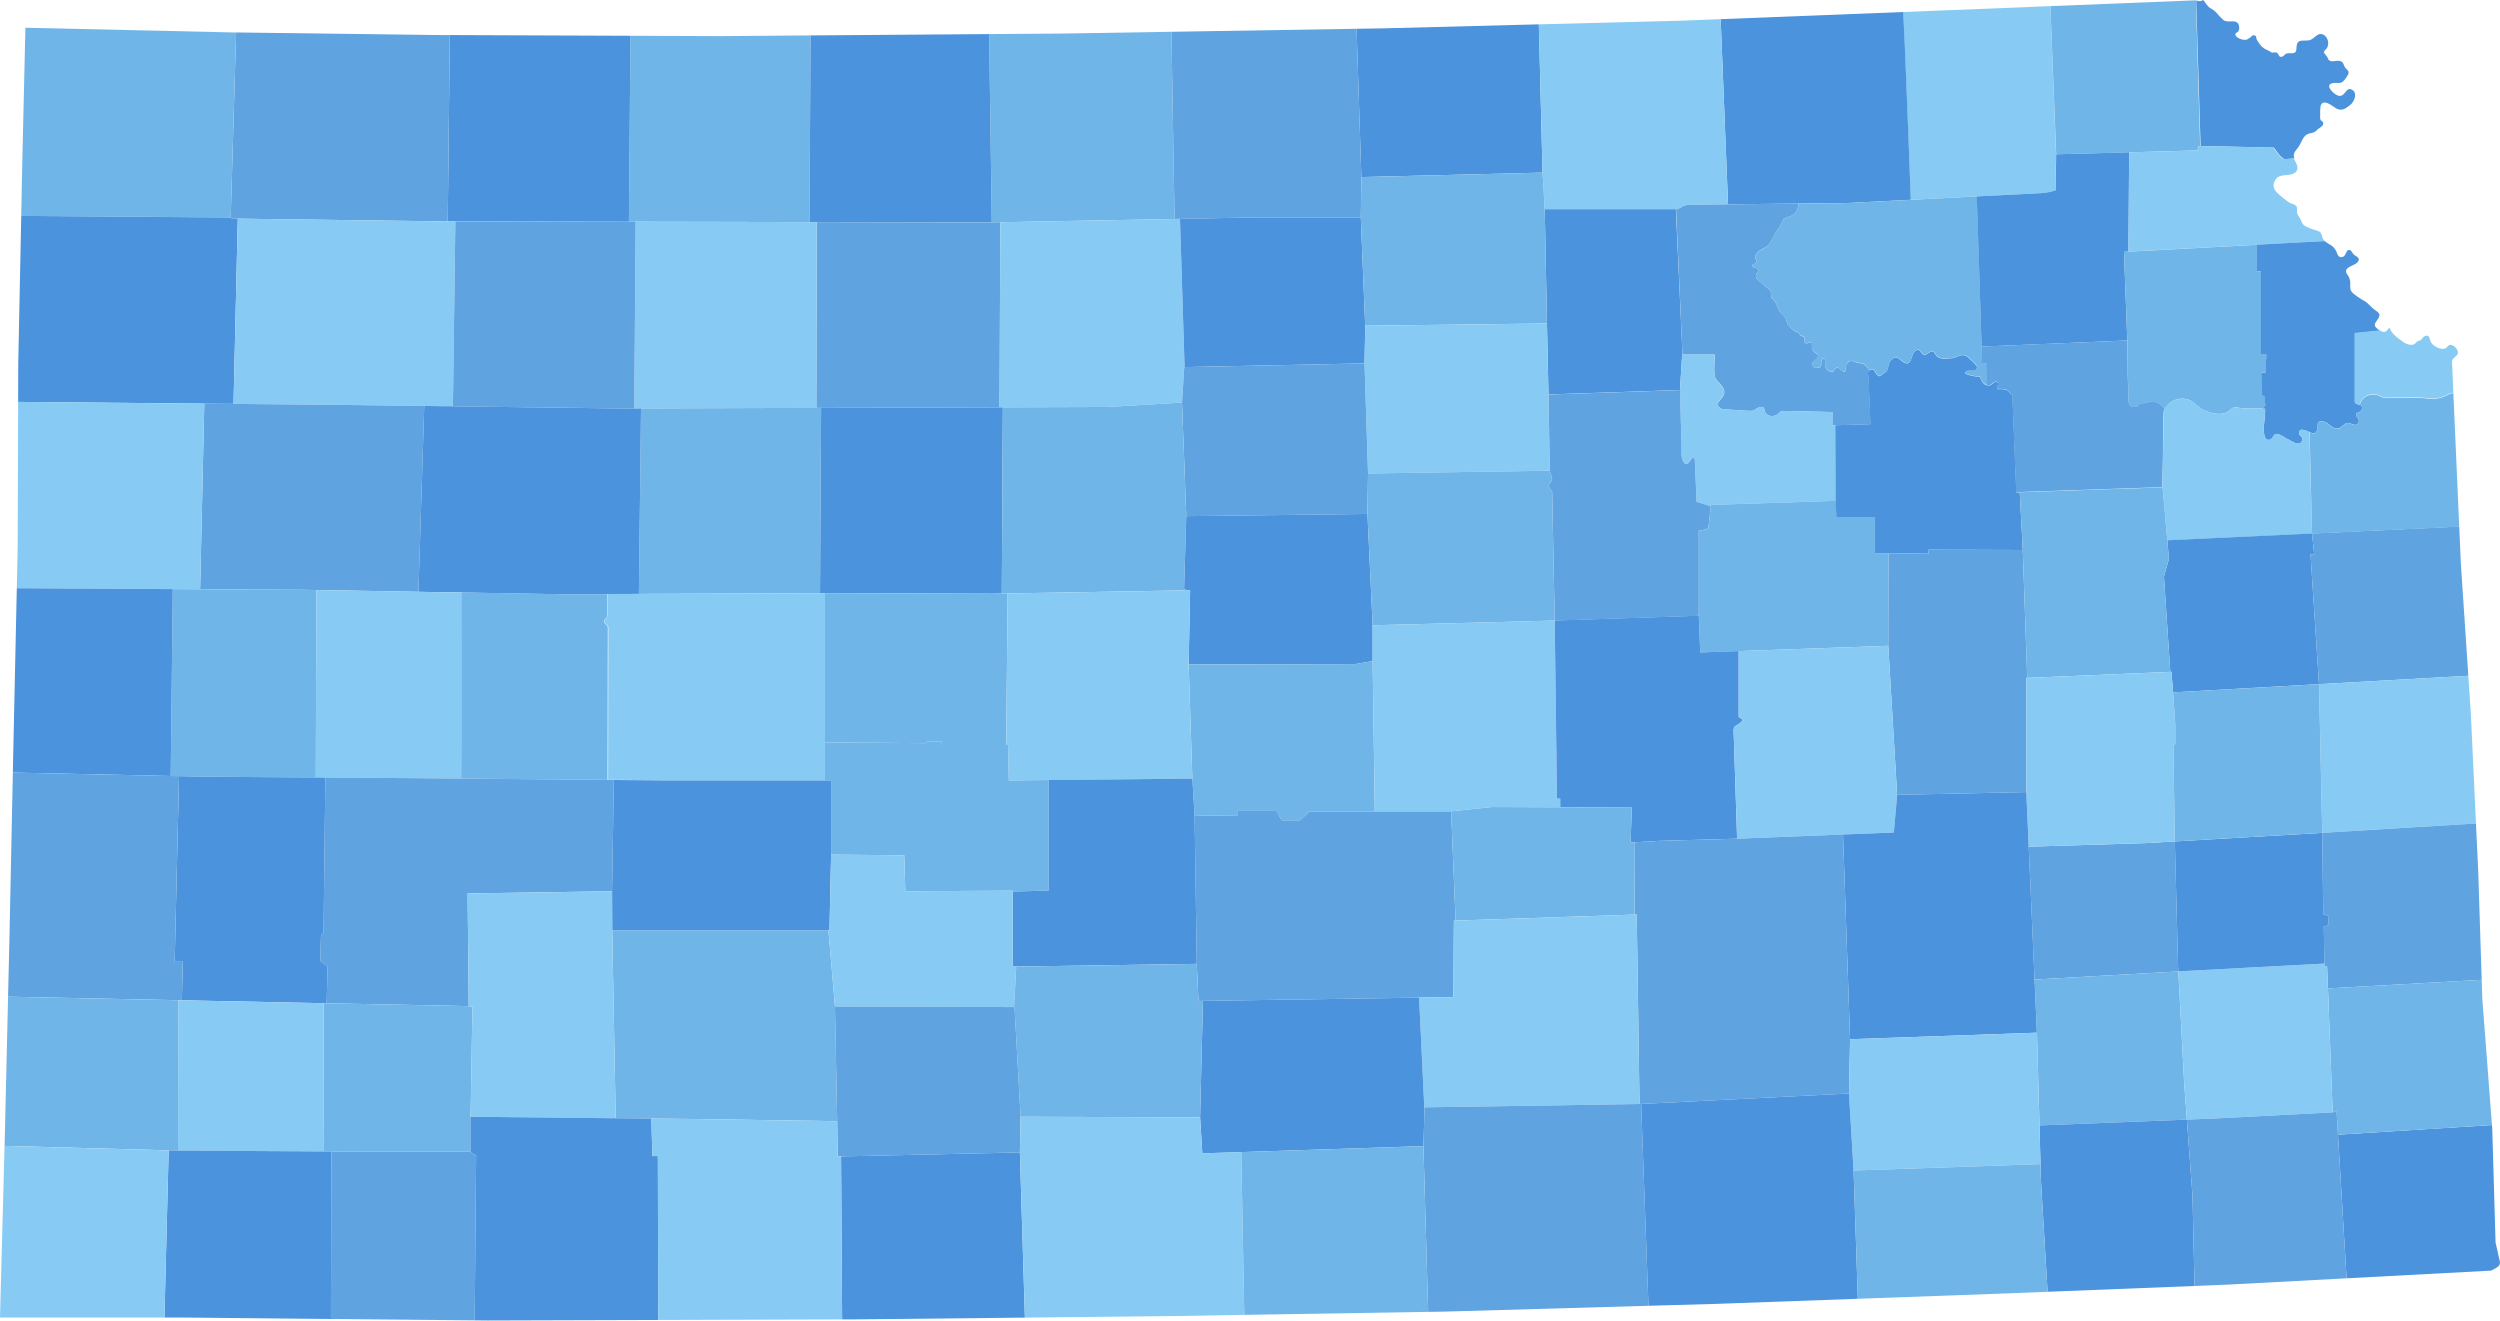 <?xml version="1.0" encoding="UTF-8"?> <svg xmlns="http://www.w3.org/2000/svg" viewBox="0 0 563.99 297.9"><defs><style>.a{fill:#70b5e8;}.b{fill:#4b93dd;}.c{fill:#5fa3e0;}.d{fill:#87cbf4;}</style></defs><polygon class="a" points="162.58 8.15 142.23 8.07 141.88 50.02 162.87 50.06 182.62 50.11 182.86 7.99 162.58 8.15"></polygon><polygon class="a" points="239.66 7.57 223.14 7.69 223.74 50.17 264.98 49.4 264.27 7.17 239.66 7.57"></polygon><polygon class="b" points="182.86 7.99 182.62 50.11 222.62 50.19 223.74 50.17 223.14 7.69 182.86 7.99"></polygon><polygon class="b" points="101.48 7.91 101.01 49.94 141.88 50.02 142.23 8.07 101.48 7.91"></polygon><polygon class="c" points="97.83 7.9 53.27 7.32 52.05 49.1 52.37 49.31 99.62 49.94 101.01 49.94 101.48 7.91 97.83 7.9"></polygon><polygon class="a" points="52.66 7.32 5.73 6.26 4.99 38.31 4.79 48.71 51.49 49.06 51.99 49.06 52.05 49.1 53.27 7.32 52.66 7.32"></polygon><polygon class="b" points="311.83 6.4 306.04 6.49 307.12 39.94 347.99 38.94 347.15 5.49 311.83 6.4"></polygon><path class="d" d="M439.33,2.31l-10,.4c.39,6.74,1.48,36,1.71,42.36l29.55-1.51,1.75-.25,1.37-.37.13-8.13L462.56,1.38Z"></path><path class="b" d="M388.18,4.32l1.66,41.77,26.65-.28,14.58-.74c-.23-6.39-1.32-35.62-1.71-42.36Z"></path><polygon class="a" points="462.56 1.38 463.87 34.81 495.74 33.94 495.99 32.94 496.35 32.95 495.39 0.07 462.56 1.38"></polygon><polygon class="d" points="379.74 4.65 347.15 5.49 347.99 38.94 348.49 47.19 378.37 47.19 379.12 46.81 379.74 46.44 380.74 46.19 389.84 46.09 388.18 4.32 379.74 4.65"></polygon><path class="b" d="M530.37,20.15c-1.31-.48-1.41,2.38-3.38,1.19-1-.61-2.61-2.39-.5-2.61.79-.08,1.45.18,2.07-.34a6.09,6.09,0,0,0,1.16-1.58c.38-.9-.3-1-.71-1.66s-.29-1.19-1.18-1.4c-.63-.15-1.49.21-2.09,0s-.42-.44-.67-.81c-.12-.18-.36-.46-.49-.67-.34-.54-.48-.14-.16-.82.12-.25.43-.37.57-.68a2.3,2.3,0,0,0-.66-2.85c-1.53-.91-2.16,1-3.48,1.18-1.68.19-2.66-.36-2.77,1.67-.06,1-.19,1.2-1.16,1.25a3.74,3.74,0,0,0-1.17.08c-.32.13-.47.5-.73.61-1,.43-.84-.46-1.35-.8-.29-.19-.77,0-1.09-.06s-.46-.24-.81-.43a4.87,4.87,0,0,1-1.61-1,8.77,8.77,0,0,1-1.08-1.59c-.22-.43.14-.68-.5-.83s-.47.13-.77.33c-.74.51-.95.82-2,.57-.52-.13-1.68-.57-1.49-1.3,0-.08.58-.41.67-.58a1.56,1.56,0,0,0,.15-1c-.26-2-2.33-.71-3.48-1.46A12.44,12.44,0,0,1,500.14,3a5.15,5.15,0,0,0-1.4-1.1C498,1.51,497.58.59,497,0a1.45,1.45,0,0,1-1.55.06h0l1,32.88,16.52.36,1.12,1.5.63.63.62.5,2.27-.2c-.5-1.27.48-1.81,1.13-2.92.77-1.31.9-2.42,2.52-2.76a2.5,2.5,0,0,0,1.56-.83c.42-.4,1.34-.74,1.28-1.42,0-.42-.47-.47-.61-.81a2.26,2.26,0,0,1-.06-.94,12.07,12.07,0,0,1,.08-2.08c.45-1.8,2.42-.24,3.27.32,1.49,1,2.48.17,3.65-.82C531.15,22.78,532,20.73,530.37,20.15Z"></path><polygon class="c" points="264.27 7.17 264.98 49.4 282.62 49.06 306.99 49.06 307.12 39.94 306.04 6.49 264.27 7.17"></polygon><polygon class="c" points="222.62 50.19 184.24 50.11 184.16 92.02 195.49 91.98 225.5 91.89 225.66 50.13 222.62 50.19"></polygon><polygon class="b" points="52.37 49.31 51.99 49.06 51.49 49.06 4.79 48.71 4.12 81.94 4.09 90.67 52.68 91.12 53.64 49.33 52.37 49.31"></polygon><polygon class="d" points="162.87 50.06 143.4 50.03 143.09 92.14 184.16 92.02 184.24 50.11 162.87 50.06"></polygon><polygon class="d" points="99.62 49.94 53.64 49.33 52.68 91.12 73.83 91.31 102.18 91.67 102.73 49.95 99.62 49.94"></polygon><polygon class="c" points="102.73 49.95 102.18 91.67 140.33 92.15 143.09 92.14 143.4 50.03 102.73 49.95"></polygon><polygon class="d" points="225.66 50.13 225.5 91.89 249.99 91.81 266.66 90.81 267.16 82.81 267.24 82.81 266.2 49.37 225.66 50.13"></polygon><polygon class="b" points="348.49 47.19 348.99 72.98 349.33 88.98 378.99 87.98 379.49 79.98 379.56 79.98 378.06 47.19 348.49 47.19"></polygon><polygon class="b" points="282.62 49.06 266.2 49.37 267.24 82.81 307.83 81.98 307.99 73.71 306.99 49.06 282.62 49.06"></polygon><polygon class="a" points="347.99 38.94 307.12 39.94 306.99 49.06 307.99 73.71 307.99 73.48 348.99 72.98 348.49 47.19 347.99 38.94"></polygon><path class="a" d="M447.16,81.9,446,44.31l-29.46,1.5-10.75.12a5.92,5.92,0,0,1-.35,1.38,3.29,3.29,0,0,1-1.39,1.4c-.68.35-1.36.22-1.82.94a18.82,18.82,0,0,1-.87,1.74c-.9,1.13-1.46,2.52-2.3,3.74s-2.29,1-3,2.43c-.33.73.24.85.2,1.42-.06.79-.85.38-.93.92s.91.45,1.16.76c.53.68-.18.73-.32,1.23a1.3,1.3,0,0,0,.58,1.43,6.69,6.69,0,0,1,1.34,1.16c.4.46,1.1.6,1.34,1.17s0,1.11.26,1.65c.86.15,1.37,2.24,1.81,3s.94,1,1.32,1.58.26,1.09.7,1.57A8.59,8.59,0,0,0,405,74.73c.23.15.52.11.73.27s.22.45.45.63.61.05.84.44-.12.83.05,1.08c.45.67,1.11-.12,1.66,0,0,.74-.13,1.53.43,2.09s1.37.66.73,1.55c-.39.53-1,.36-1,1.26s.6,1.12,1.4.84c1.08-.38.24-1.29.81-1.86.78-.79.65,1,.69,1.35a1.31,1.31,0,0,0,1.08,1.34c1.13.37.68-.41,1.35-.73s1.16.9,2,.8c.32-.7,0-1.37.6-2s1.13-.38,1.83-.11,1.53.13,2.13.6a4,4,0,0,1,.92,1.28,1.3,1.3,0,0,1,.29-.15c1.1-.39.95.69,1.53,1.11s.44.3,1.09,0a8,8,0,0,1,1-.77c.48-.73.35-1.73,1-2.47,1.06-1.21,1.47-.64,2.51.15,2.62,2,1.62-2.51,3.66-2.54.47,0,.66.84,1.12,1,.77.28.71-.11,1.28-.38,1.34-.63.84-.29,1.75.74.75.86,2.17.57,3.34.51s2.24-1.13,3.38-.47c.37.21,2.36,2,2.38,2.46.07,1.5-2.84.09-2.61,1.48a7.58,7.58,0,0,0,3.33.67,2.38,2.38,0,0,0,1.59,2l-.07-5Z"></path><path class="c" d="M418.66,81.73c-.7-.27-1.17-.58-1.83.11s-.28,1.26-.6,2c-.81.1-1.24-1.15-2-.8s-.22,1.1-1.35.73a1.31,1.31,0,0,1-1.08-1.34c0-.34.09-2.14-.69-1.35-.57.57.27,1.48-.81,1.86-.8.28-1.4-.08-1.4-.84s.57-.73,1-1.26c.64-.89-.21-1-.73-1.55s-.39-1.35-.43-2.09c-.55-.13-1.21.66-1.66,0-.17-.25.12-.79-.05-1.08s-.57-.22-.84-.44-.21-.45-.45-.63-.5-.12-.73-.27a8.59,8.59,0,0,1-1.49-1.33c-.44-.48-.36-1-.7-1.57s-.94-1-1.32-1.58-.95-2.8-1.81-3c-.29-.54-.05-1.14-.26-1.65s-.94-.71-1.34-1.17a6.69,6.69,0,0,0-1.34-1.16,1.3,1.3,0,0,1-.58-1.43c.14-.5.85-.55.32-1.23-.25-.31-1.23-.2-1.16-.76s.87-.13.93-.92c0-.57-.53-.69-.2-1.42.67-1.46,2.19-1.3,3-2.43s1.4-2.61,2.3-3.74a18.82,18.82,0,0,0,.87-1.74c.46-.72,1.14-.59,1.82-.94a3.29,3.29,0,0,0,1.39-1.4,5.92,5.92,0,0,0,.35-1.38l-25,.26-1,.25-.62.37-.75.38h-.31L379.56,80h7.27c0,1.47-.18,3-.06,4.5.14,1.64,2.35,2.49,2.22,4.09s-3,2.51-.37,3.74l4.1.24a20.83,20.83,0,0,0,2.23.12c1,0,1.31-.73,2.17-.86,1.19-.19.79.87,1.22,1.41a1.92,1.92,0,0,0,1.78.59c1-.1,1.19-.93,2-1.12l11.25.25v3l8.62-.25-.27-6.54c-.06-1.33-.1-2.67-.17-4,0-.61-.29-1.2.16-1.54a4,4,0,0,0-.92-1.28C420.19,81.86,419.29,82,418.66,81.73Z"></path><polygon class="b" points="463.87 34.81 463.74 42.94 462.37 43.31 460.62 43.56 445.95 44.31 447.04 78.19 479.91 76.81 479.16 56.81 480.17 56.76 480.32 34.36 463.87 34.81"></polygon><path class="d" d="M524,53.72c-.32-.94-.32-1.47-1.46-1.74a12.19,12.19,0,0,1-2.4-.93c-.86-.42-.85-1.15-1.38-2a3,3,0,0,1-.56-1.1c-.09-.47.17-1-.16-1.44s-1.27-.59-1.69-.87c-.59-.4-1.19-.9-1.73-1.35-1.32-1.09-2.34-2.1-1.23-3.82.83-1.27,2.64-.72,3.9-1.27,1.65-.72.9-2.08.31-3.19a2.48,2.48,0,0,1-.13-.3l-2.27.2-.62-.5-.63-.63-1.12-1.5L496,32.94l-.25,1-15.42.42-.15,22.4,44.3-2.37A1.62,1.62,0,0,1,524,53.72Z"></path><path class="a" d="M510.83,89.31l-.59-.08-.08-5.17h.92l.25-4.08h-1.25V61.23h-.92l-.07-6-29.93,1.6.75,20c0,2.45.09,4.9.13,7.36l.09,4.88c0,1.25-.17,3.29,1.85,2.66.35-.1.59-.52.93-.66s.8,0,1.25-.15c1-.25,1.15-.64,2.19-.19a5.06,5.06,0,0,1,1.29.75,4.93,4.93,0,0,1,.71.79,4.44,4.44,0,0,1,4.27-2.31c2.21.11,3,2,4.87,2.72,1.58.66,4.07,1.14,5.35,0,1-.84,1.08-.87,2.53-.65a21.16,21.16,0,0,0,3,.15h2l.7-.79Z"></path><path class="c" d="M486.35,90.71c-1-.45-1.18-.06-2.19.19-.45.11-.83,0-1.25.15s-.58.56-.93.66c-2,.63-1.83-1.41-1.85-2.66L480,84.17c0-2.46-.09-4.91-.13-7.36L447,78.18l.12,3.72h1.08l.07,5a1.74,1.74,0,0,0,.56,0c.48-.07,1.16-1.15,1.72-.73.4.3,0,1.2-.08,1.59a5.93,5.93,0,0,1,2.11.14c.5.23.92.87,1.37,1.12l.88,22,33-1.12L488,99.07c0-1.95,0-3.91.09-5.85a2.61,2.61,0,0,1,.24-1,4.93,4.93,0,0,0-.71-.79A5.06,5.06,0,0,0,486.35,90.71Z"></path><path class="b" d="M531.24,90.31V75.19l5.69-.57c-.17-.11-.32-.23-.45-.32-1.28-1-.6-1.41.07-2.49s-.17-1.41-1.06-2.1c-.71-.55-1.21-1.27-2-1.76a18.39,18.39,0,0,1-2.46-1.63c-.87-.77-.82-1-.82-2.26a3.18,3.18,0,0,0-.74-2.22c-1-1.66,1.84-1.8,2.5-2.84.52-.81-.32-1.1-.82-1.46s-.67-1.21-1.27-1.15-.67,1.26-1.25,1.51c-1,.42-1.26-.42-1.5-1a3.36,3.36,0,0,0-1.25-1.57,14.43,14.43,0,0,1-1.44-.94l-15.38.82.07,6h.92V80h1.25l-.25,4.08h-.92l.08,5.17.59.08.25,2.09-.7.79H511v1.12c-.05,1.2-1.07,6.54,1.13,5.85.63-.19.65-1,1.15-1.2.84-.33,2.13.79,2.85,1.11.56.24,1.74,1.09,2.37,1a.92.92,0,0,0,.88-1c0-.73-.53-.59-.63-1.11-.27-1.51,1-1,1.88-.66s1.68,1,2.12-.35c.35-1.11-.41-2,1.25-1.88,1.1.07,1.51,1,2.5,1.41s1.3.11,2.1-.53.48-.67,1.66-.41c.69.16,1.31.65,1.78-.18s-.65-1.25-.52-2.14c.69-.14,1.68-.74,1.27-1.55S531.15,91.59,531.24,90.31Z"></path><polygon class="c" points="73.83 91.31 46.09 91.06 45.15 132.93 68.62 133.06 94.4 133.51 95.71 91.59 73.83 91.31"></polygon><polygon class="a" points="144.61 92.14 144.13 133.99 185 133.82 185.24 92.01 144.61 92.14"></polygon><polygon class="d" points="4.09 90.67 3.99 123.31 3.79 132.7 45.15 132.93 46.09 91.06 4.09 90.67"></polygon><polygon class="b" points="140.33 92.15 95.71 91.59 94.4 133.51 126.24 134.06 144.13 133.99 144.61 92.14 140.33 92.15"></polygon><polygon class="b" points="195.49 91.98 185.24 92.01 185 133.82 186.99 133.81 223.87 133.94 226 133.9 226.24 91.89 195.49 91.98"></polygon><polygon class="d" points="349.33 88.98 348.99 72.98 307.99 73.48 307.83 81.98 308.62 106.81 349.62 106.19 349.33 88.98"></polygon><polygon class="c" points="267.16 82.81 266.66 90.81 267.62 116.44 308.49 115.94 308.62 106.81 307.83 81.98 267.16 82.81"></polygon><polygon class="a" points="249.99 91.81 226.24 91.89 226 133.9 267.12 133.19 267.62 116.44 266.66 90.81 249.99 91.81"></polygon><polygon class="b" points="267.62 116.44 267.13 133 268.49 133.23 268.16 149.9 305.66 149.81 309.66 149.15 309.66 141.06 308.49 115.94 267.62 116.44"></polygon><path class="a" d="M349.41,109.81v-.25l.08-.33a4.83,4.83,0,0,0,.67-1.17,18.06,18.06,0,0,0-.54-1.87l-41,.62-.13,9.13,1.17,25.12L350.73,140l-.57-29.08Z"></path><path class="d" d="M414.16,113l-.08-17.06-.71,0v-3l-11.25-.25c-.81.19-1,1-2,1.12a1.92,1.92,0,0,1-1.78-.59c-.43-.54,0-1.6-1.22-1.41-.86.13-1.15.81-2.17.86a20.83,20.83,0,0,1-2.23-.12l-4.1-.24c-2.59-1.23.26-2.29.37-3.74s-2.08-2.45-2.22-4.09c-.12-1.45.06-3,.06-4.5h-7.34l-.5,8,.21,7.46.15,5.13c0,1-.17,2.81.46,3.67.22.31.32.51.76.39.7-.2,1.11-1.92,1.76-1.15l.41,9.75,3.22,1,0-.32Z"></path><path class="c" d="M382.33,103.48c-.65-.77-1.06,1-1.76,1.15-.44.12-.54-.08-.76-.39-.63-.86-.44-2.65-.46-3.67l-.15-5.13L379,88l-29.66,1,.29,17.21a18.06,18.06,0,0,1,.54,1.87,4.83,4.83,0,0,1-.67,1.17l-.08.33v.25l.75,1.09.57,29.08h0l32.5-1.08V119.73l.59-.08,1-.25.58-.34.55-4.84-3.22-1Z"></path><polygon class="a" points="425.99 145.69 426.06 124.81 422.99 124.81 422.99 116.63 414.31 116.63 414.16 112.98 385.99 113.9 385.41 119.06 384.83 119.4 383.83 119.65 383.24 119.73 383.24 138.9 383.56 147.19 425.99 145.69"></polygon><path class="b" d="M435.08,124l21.25.08-.69-13-.77,0-.88-22c-.45-.25-.87-.89-1.37-1.12a5.93,5.93,0,0,0-2.11-.14c0-.39.48-1.29.08-1.59-.56-.42-1.24.66-1.72.73-1.23.18-2-1-2.15-2a7.58,7.58,0,0,1-3.33-.67c-.23-1.39,2.68,0,2.61-1.48,0-.42-2-2.25-2.38-2.46-1.14-.66-2.25.41-3.38.47s-2.59.35-3.34-.51c-.91-1-.41-1.37-1.75-.74-.57.27-.51.66-1.28.38-.46-.18-.65-1-1.12-1-2,0-1,4.53-3.66,2.54-1-.79-1.45-1.36-2.51-.15-.64.74-.51,1.74-1,2.47a8,8,0,0,0-1,.77c-.65.31-.46.46-1.09,0s-.43-1.5-1.53-1.11c-.84.29-.5,1-.45,1.69.07,1.33.11,2.67.17,4l.27,6.54-7.91.23.08,17.06.15,3.65H423v8.18h3.07l9,.09Z"></path><polygon class="a" points="68.62 133.06 38.98 132.9 38.51 175.06 46.74 175.23 71.25 175.4 71.36 133.11 68.62 133.06"></polygon><polygon class="d" points="71.36 133.11 71.25 175.4 94.99 175.56 104.12 175.65 104.24 133.68 71.36 133.11"></polygon><polygon class="b" points="3.79 132.7 2.99 169.81 2.9 174.29 38.51 175.06 38.98 132.9 3.79 132.7"></polygon><path class="a" d="M136.35,140.39c-.24-.66.39-.82.6-1.3a2.84,2.84,0,0,0,.07-1c0-.85,0-1.7,0-2.55,0-.5,0-1,0-1.51l-10.84,0-22-.38-.12,42,33,.29.06-34.31C137.13,141,136.56,141,136.35,140.39Z"></path><path class="d" d="M137.08,134c0,.5,0,1,0,1.51,0,.85,0,1.7,0,2.55a2.84,2.84,0,0,1-.07,1c-.21.48-.84.64-.6,1.3s.78.57.83,1.24l-.06,34.31,13.37.12h35.63V133.82Z"></path><path class="d" d="M520.62,97.29c-.88-.34-2.15-.85-1.88.66.1.52.65.38.63,1.11a.92.92,0,0,1-.88,1c-.63.1-1.81-.75-2.37-1-.72-.32-2-1.44-2.85-1.11-.5.2-.52,1-1.15,1.2-2.2.69-1.18-4.65-1.13-5.85V92.19h-2.62a21.16,21.16,0,0,1-3-.15c-1.45-.22-1.56-.19-2.53.65-1.28,1.11-3.77.63-5.35,0-1.83-.77-2.66-2.61-4.87-2.72s-4.42,1.23-4.51,3.28-.06,3.9-.09,5.85l-.15,10.87,1.06,11.94,32.65-1.53L521,97.47C520.9,97.41,520.77,97.34,520.62,97.29Z"></path><polygon class="b" points="522.08 125.06 521.58 120.35 488.93 121.88 489.31 126.06 488.18 130.06 489.61 151.57 489.87 151.56 490.24 156.19 523.16 154.34 521.24 125.06 522.08 125.06"></polygon><polygon class="c" points="555.16 127.15 554.79 118.78 521.58 120.35 522.08 125.06 521.24 125.06 523.16 154.34 556.84 152.45 555.16 127.15"></polygon><polygon class="a" points="223.87 133.94 186.99 133.81 186.12 133.82 186.12 167.49 208.91 167.65 209.33 167.23 212.33 167.23 212.33 168.07 227 168.07 227.32 133.88 223.87 133.94"></polygon><polygon class="a" points="305.66 149.81 268.16 149.9 268.99 175.65 269.49 183.94 279.12 184.06 279.12 182.94 287.99 182.94 289.12 185.06 293.24 185.06 295.49 183.06 310.15 183.06 309.66 149.15 305.66 149.81"></polygon><polygon class="d" points="351.24 180.15 350.74 139.98 309.66 141.06 309.66 149.15 310.15 183.06 326.99 183.06 336.62 182.06 351.99 182.13 351.99 180.15 351.24 180.15"></polygon><polygon class="d" points="268.49 133.23 267.13 133 267.12 133.19 227.32 133.88 227 168.07 227.41 168.07 227.58 176.07 268.99 175.65 268.16 149.9 268.49 133.23"></polygon><polygon class="c" points="456.33 124.06 435.08 123.98 435.08 124.9 426.06 124.81 425.99 145.69 427.99 179.31 457.12 178.69 457.12 152.94 457.35 152.93 457.33 152.9 456.33 124.06"></polygon><polygon class="a" points="488.18 130.06 489.31 126.06 487.87 109.94 455.64 111.04 456.33 124.06 457.33 152.9 457.35 152.93 489.61 151.57 488.18 130.06"></polygon><polygon class="b" points="391.41 163.81 391.91 163.56 392.49 163.15 392.99 162.73 393.08 162.31 392.24 161.73 392.24 146.88 383.56 147.19 383.24 138.9 350.74 139.98 351.24 180.15 351.99 180.15 351.99 182.13 368.12 182.19 367.87 190.06 374.37 189.69 391.88 189.2 391.08 164.48 391.41 163.81"></polygon><polygon class="d" points="392.24 146.88 392.24 161.73 393.08 162.31 392.99 162.73 392.49 163.15 391.91 163.56 391.41 163.81 391.08 164.48 391.88 189.2 392.24 189.19 427.24 187.81 427.99 179.31 425.99 145.69 392.24 146.88"></polygon><polygon class="c" points="491.37 218.19 490.64 189.82 484.37 190.19 457.67 191.01 457.99 198.31 458.99 220.98 491.42 219.15 491.37 218.19"></polygon><polygon class="a" points="492.74 244.31 491.42 219.15 458.99 220.98 459.56 234 460.1 253.89 493.35 252.58 492.74 244.31"></polygon><polygon class="d" points="490.64 189.82 490.62 189.19 490.31 168.25 490.74 167.81 490.74 163.56 490.24 156.19 489.87 151.56 457.12 152.94 457.12 178.69 457.67 191.01 484.37 190.19 490.64 189.82"></polygon><polygon class="b" points="493.35 252.58 460.1 253.89 460.43 266.31 461.93 291.42 495.08 290.11 494.62 269.81 493.35 252.58"></polygon><polygon class="d" points="523.88 187.89 525.12 187.81 558.57 185.77 557.41 160.98 556.84 152.45 523.16 154.34 523.87 187.19 523.88 187.89"></polygon><polygon class="c" points="523.88 187.89 524.12 206.31 525.24 206.56 525.24 208.69 524.24 209.06 524.36 217.38 524.36 217.38 524.37 218.06 524.99 218.06 525.18 222.98 559.86 221.04 559.08 196.65 558.57 185.77 525.12 187.81 523.88 187.89"></polygon><polygon class="b" points="562.24 254.65 562.18 253.81 527.44 255.98 529.38 288.38 561.99 286.65 563.08 286.06 563.66 285.65 563.91 285.23 563.99 284.73 562.99 280.31 562.24 254.65"></polygon><polygon class="a" points="526.24 250.94 526.24 250.94 527.12 250.69 527.44 255.98 562.18 253.81 559.99 225.23 559.86 221.04 525.18 222.98 526.24 250.94"></polygon><polygon class="d" points="525.18 222.98 524.99 218.06 524.37 218.06 524.36 217.38 492.87 219.06 491.42 219.15 492.74 244.31 493.35 252.58 499.99 252.31 526.24 250.94 525.18 222.98 525.18 222.98"></polygon><polygon class="b" points="524.36 217.38 524.24 209.06 525.24 208.69 525.24 206.56 524.12 206.31 523.88 187.89 490.64 189.82 491.37 218.19 491.42 219.15 492.87 219.06 524.36 217.38"></polygon><polygon class="a" points="490.74 167.81 490.31 168.25 490.62 189.19 490.64 189.82 523.88 187.89 523.87 187.19 523.16 154.34 490.24 156.19 490.74 163.56 490.74 167.81"></polygon><polygon class="c" points="527.44 255.98 527.12 250.69 526.24 250.94 499.99 252.31 493.35 252.58 494.62 269.81 495.08 290.11 502.49 289.81 529.38 288.38 527.44 255.98 527.44 255.98"></polygon><polygon class="a" points="236.58 175.97 227.58 176.07 227.41 168.07 212.33 168.07 212.33 167.23 209.33 167.23 208.91 167.65 186.12 167.49 186.12 176.06 187.49 176.15 187.49 192.81 203.99 192.94 204.24 201.06 228.49 200.94 228.49 201.14 236.58 200.9 236.58 175.97"></polygon><polygon class="c" points="94.99 175.56 73.4 175.41 72.99 210.48 72.41 210.98 72.24 216.81 73.91 218.06 73.69 226.33 105.74 226.98 105.49 201.56 138.08 201.06 138.08 201.26 138.48 175.96 94.99 175.56"></polygon><polygon class="b" points="186.12 176.06 150.49 176.06 138.48 175.96 138.08 201.26 138.12 209.94 187.12 209.94 187.49 192.81 187.49 176.15 186.12 176.06"></polygon><polygon class="b" points="72.24 216.81 72.41 210.98 72.99 210.48 73.4 175.41 46.74 175.23 40.39 175.1 39.41 216.98 41.24 216.98 41.03 225.66 60.49 226.06 73.69 226.33 73.91 218.06 72.24 216.81"></polygon><polygon class="c" points="39.41 216.98 40.39 175.1 2.9 174.29 2.12 212.06 1.82 224.85 41.03 225.66 41.24 216.98 39.41 216.98"></polygon><polygon class="c" points="326.99 183.06 295.49 183.06 293.24 185.06 289.12 185.06 287.99 182.94 279.12 182.94 279.12 184.06 269.49 183.94 269.99 217.44 270.37 225.81 327.87 224.94 327.99 207.69 328.38 207.68 327.37 183.03 326.99 183.06"></polygon><polygon class="b" points="268.99 175.65 236.58 175.97 236.58 200.9 228.49 201.14 228.49 218.06 269.99 217.44 269.49 183.94 268.99 175.65"></polygon><polygon class="b" points="457.99 198.31 457.12 178.69 427.99 179.31 427.24 187.81 415.78 188.26 417.37 234.44 459.51 232.97 457.99 198.31"></polygon><polygon class="c" points="392.24 189.19 374.37 189.69 368.82 190.01 368.74 206.31 368.74 206.33 369.24 206.31 369.87 249.06 417.12 246.69 417.37 234.44 415.78 188.26 392.24 189.19"></polygon><polygon class="a" points="368.82 190.01 367.87 190.06 368.12 182.19 336.62 182.06 327.37 183.03 328.38 207.68 368.74 206.33 368.74 206.31 368.82 190.01"></polygon><polygon class="a" points="105.74 226.98 73 226.32 73.08 259.76 82.12 259.81 106.12 259.81 106.12 251.94 106.16 251.94 106.58 227.15 105.74 226.98"></polygon><polygon class="d" points="60.49 226.06 40.24 225.65 40.16 259.57 73.08 259.76 73 226.32 60.49 226.06"></polygon><polygon class="a" points="186.82 209.94 138.12 209.94 138.9 252.27 155.99 252.44 188.87 252.94 188.37 227.06 186.91 210.15 186.82 209.94"></polygon><polygon class="a" points="1.82 224.85 1.12 255.06 1.03 258.51 39.74 259.56 40.16 259.57 40.24 225.65 1.82 224.85"></polygon><polygon class="d" points="138.08 201.06 105.49 201.56 105.74 226.98 106.58 227.15 106.16 251.94 138.9 252.27 138.12 209.94 138.08 201.06"></polygon><polygon class="d" points="369.87 249.06 369.24 206.31 327.99 207.69 327.87 224.94 320.14 225.06 321.33 250.15 321.36 250.19 321.37 249.81 369.87 249.06"></polygon><polygon class="b" points="320.14 225.06 271.38 225.8 270.74 252.06 271.24 260.19 321.12 258.56 321.36 250.19 321.33 250.15 320.14 225.06"></polygon><polygon class="d" points="228.49 218.06 228.49 200.94 204.24 201.06 203.99 192.94 187.49 192.81 187.12 209.94 186.82 209.94 186.91 210.15 188.37 227.06 228.76 227.19 229.26 218.05 228.49 218.06"></polygon><polygon class="a" points="270.37 225.81 269.99 217.44 229.26 218.05 228.76 227.19 228.87 227.19 230.24 251.94 270.74 252.06 271.38 225.8 270.37 225.81"></polygon><polygon class="d" points="460.33 262.62 459.56 234 459.51 232.97 417.37 234.44 417.12 246.69 418.16 264.06 460.33 262.62"></polygon><polygon class="b" points="39.74 259.56 38.05 259.52 37.1 297.23 41.08 297.23 74.66 297.56 74.74 259.77 39.74 259.56"></polygon><polygon class="d" points="1.03 258.51 0 297.23 37.1 297.23 38.05 259.52 1.03 258.51"></polygon><polygon class="c" points="106.12 259.81 82.12 259.81 74.74 259.77 74.66 297.56 107.09 297.87 107.41 260.73 106.12 259.81"></polygon><polygon class="b" points="147.16 260.81 146.95 252.35 106.12 251.94 106.12 259.81 107.41 260.73 107.09 297.87 109.99 297.9 148.49 297.78 148.41 260.81 147.16 260.81"></polygon><polygon class="c" points="230.08 259.98 230.24 251.94 228.87 227.19 188.37 227.06 188.87 252.94 188.99 260.9 230.08 259.98"></polygon><polygon class="b" points="189.86 260.88 189.74 260.98 189.98 297.65 192.49 297.65 231.21 297.25 230.08 259.98 189.86 260.88"></polygon><polygon class="d" points="189.86 260.88 188.99 260.9 188.87 252.94 155.99 252.44 146.95 252.35 147.16 260.81 148.41 260.81 148.49 297.78 189.98 297.65 189.74 260.98 189.86 260.88"></polygon><polygon class="d" points="271.24 260.19 270.74 252.06 230.24 251.94 230.08 259.98 231.21 297.25 264.66 296.9 280.71 296.63 280.02 259.9 271.24 260.19"></polygon><polygon class="c" points="370.3 249.04 369.87 249.06 321.37 249.81 321.12 258.56 322.19 295.95 325.66 295.9 371.89 294.58 370.24 249.15 370.3 249.04"></polygon><polygon class="b" points="417.12 246.69 370.3 249.04 370.24 249.15 371.89 294.58 387.16 294.15 419.12 293 418.16 264.06 417.12 246.69"></polygon><polygon class="a" points="461.93 291.42 460.43 266.31 460.33 262.62 418.16 264.06 419.12 293 452.08 291.81 461.93 291.42"></polygon><polygon class="a" points="280.02 259.9 280.71 296.63 322.19 295.95 321.12 258.56 280.02 259.9"></polygon><path class="a" d="M553.47,88.71a3.69,3.69,0,0,0-.82.13,7.58,7.58,0,0,1-5.53,1c-2-.1-4.09-.13-6.13-.13a13.58,13.58,0,0,1-3.25,0c-1.12-.31-1.4-.82-2.65-.62a2.7,2.7,0,0,0-2.22,1.14c-.26.35-.34.76-.59,1.12a.73.73,0,0,1,.5.36c.41.81-.58,1.41-1.27,1.55-.13.89,1,1.22.52,2.14s-1.09.34-1.78.18c-1.18-.26-.77-.3-1.66.41s-1,1-2.1.53-1.4-1.34-2.5-1.41c-1.66-.09-.9.77-1.25,1.88s-.93.88-1.7.53l.54,22.88,33.21-1.57Z"></path><path class="d" d="M535.09,89c1.25-.2,1.53.31,2.65.62a13.58,13.58,0,0,0,3.25,0c2,0,4.16,0,6.13.13a7.58,7.58,0,0,0,5.53-1,3.69,3.69,0,0,1,.82-.13l-.31-7.06c.13-1.21,2-1.2,1.1-2.76a2.2,2.2,0,0,0-1.27-1c-.71-.08-.78.52-1.32.77-1.13.51-3-.62-3.36-1.61-.24-.63-.27-1.57-1.33-1.1-.37.16-.5.56-.8.79s-.51.16-.75.33c-.67.47-.68.85-1.52.81a3.29,3.29,0,0,1-1.85-.72c-1-.74-2.65-1.81-2.91-3.09-.53.15-.61.82-1.24.9a1.57,1.57,0,0,1-1-.36l-5.69.57V90.31c-.06.9.54.85,1,1,.25-.36.33-.77.59-1.12A2.7,2.7,0,0,1,535.09,89Z"></path></svg> 